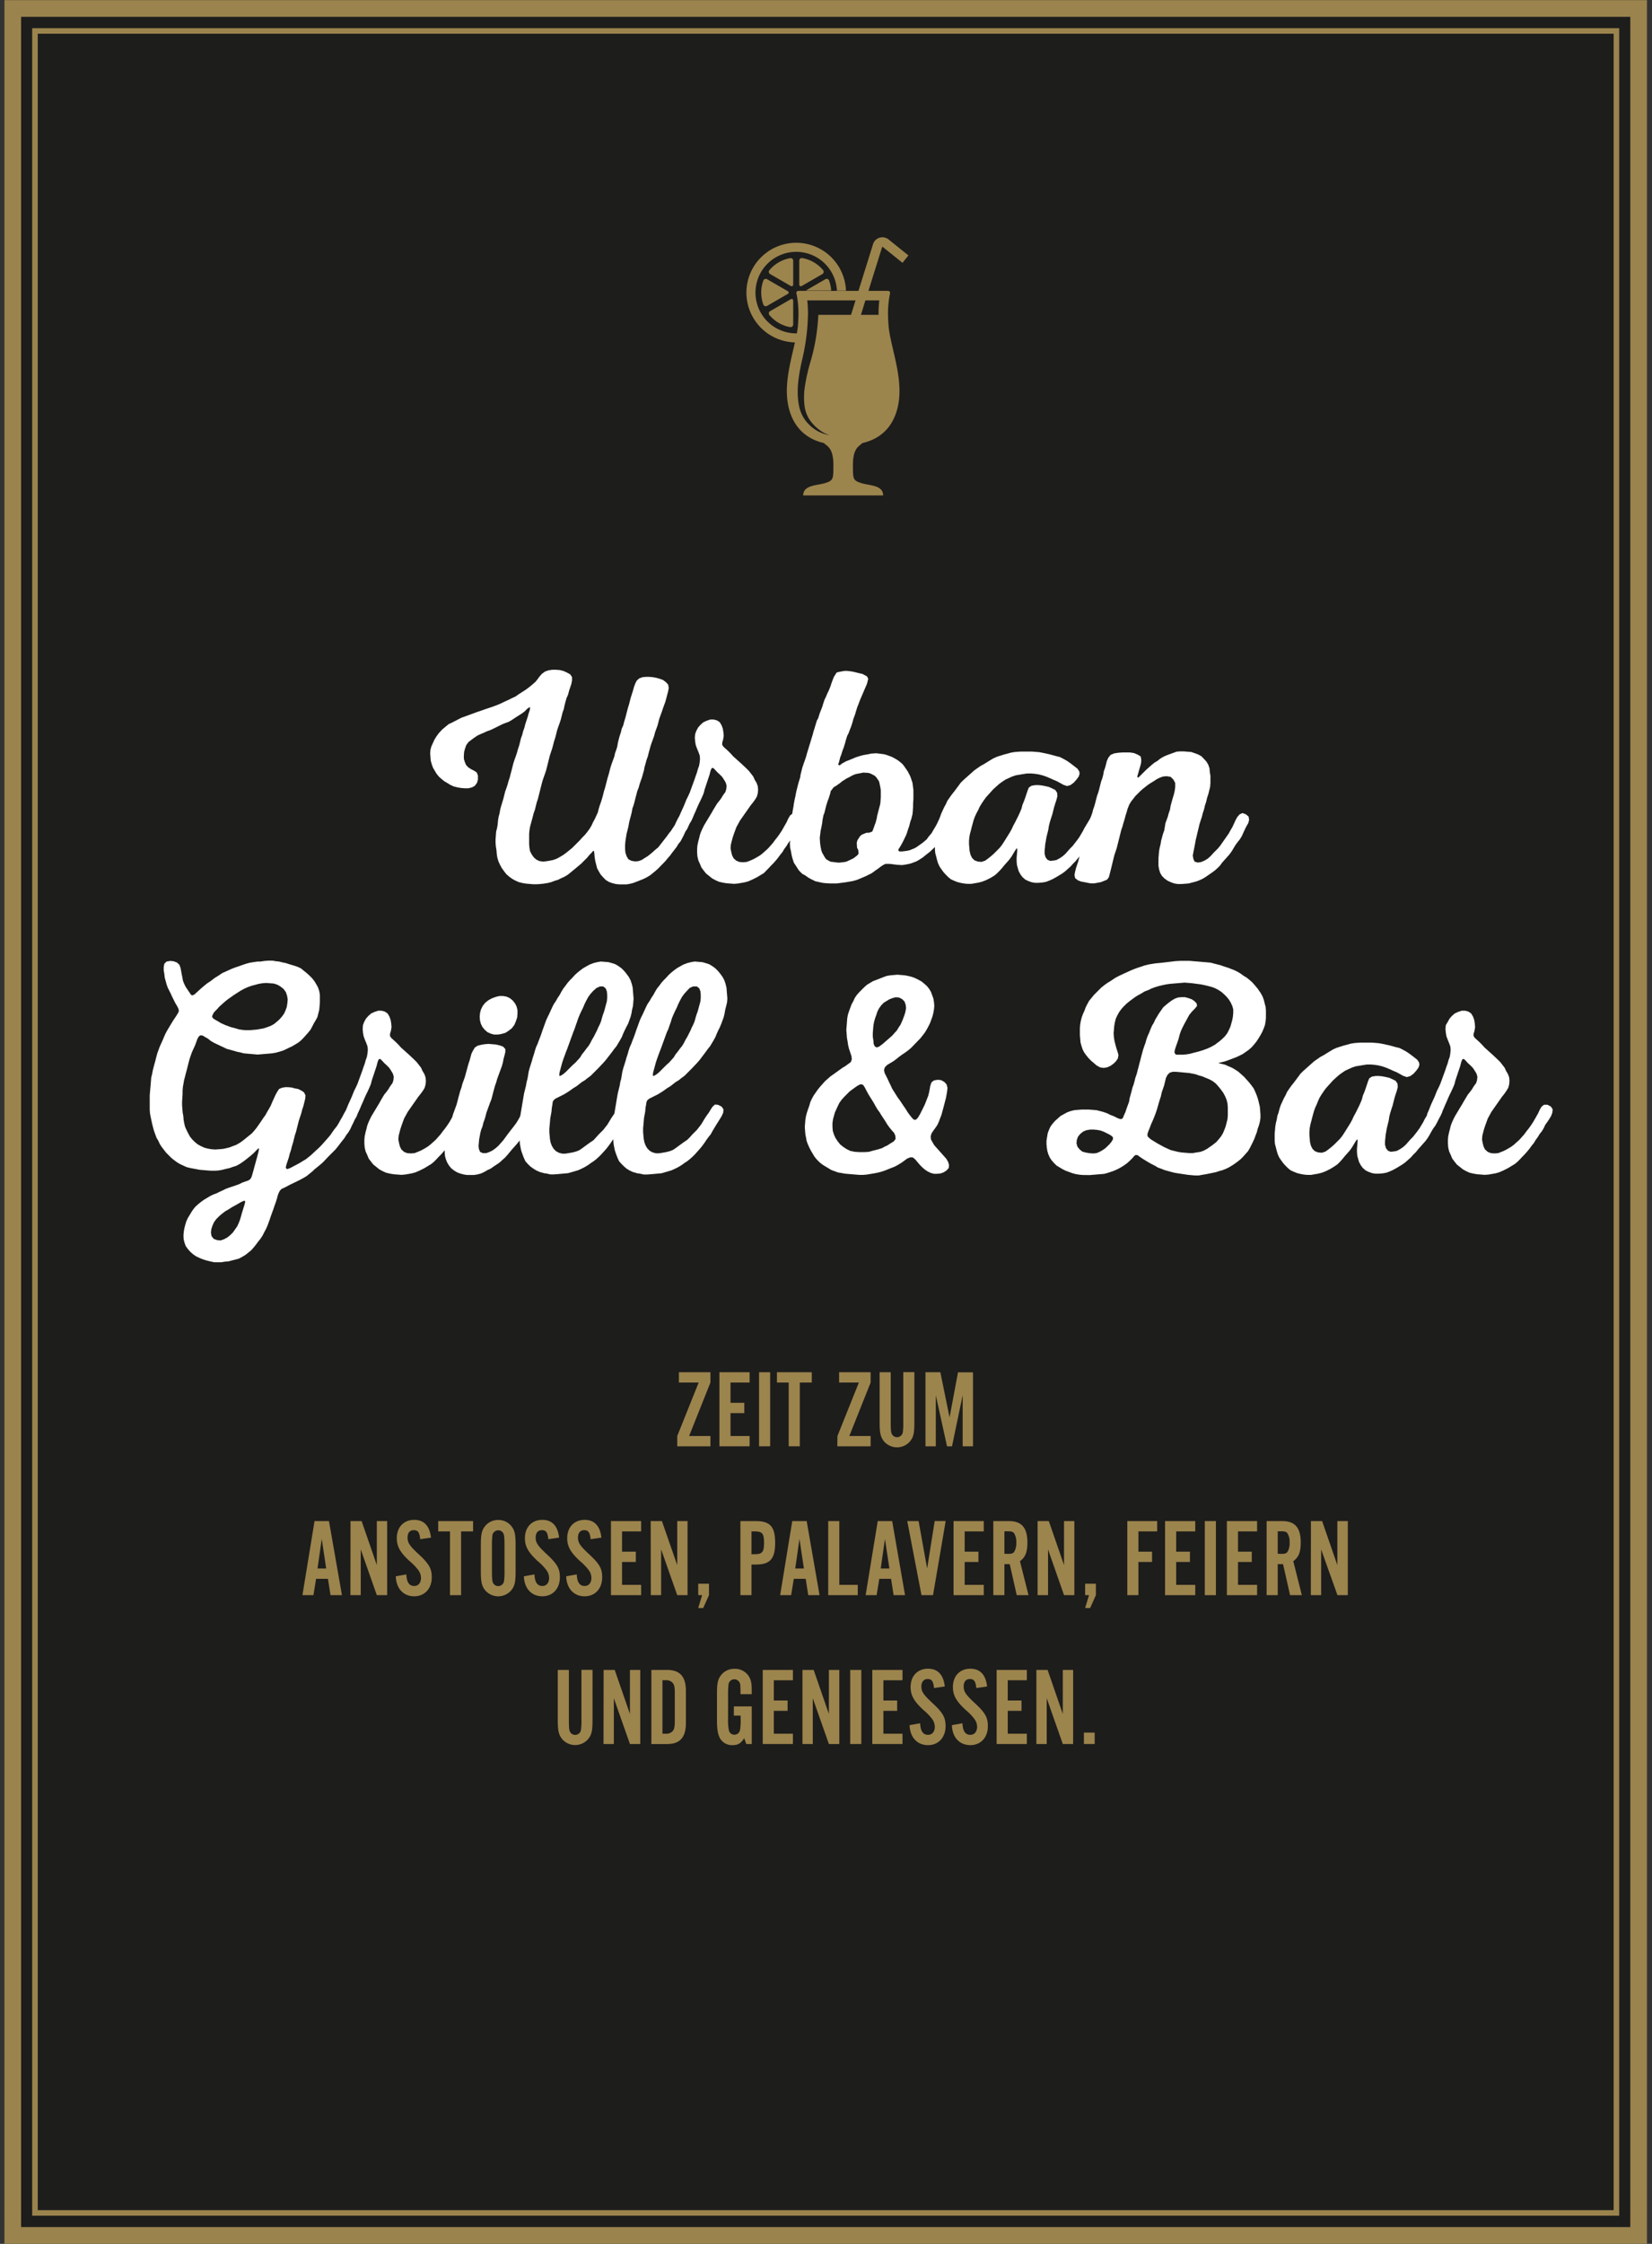 <svg id="Ebene_1" data-name="Ebene 1" xmlns="http://www.w3.org/2000/svg" xmlns:xlink="http://www.w3.org/1999/xlink" viewBox="0 0 744 1010"><rect x="0" y="0" width="744" height="1010" fill="#333333" stroke="none"/><defs><style>.cls-1,.cls-4,.cls-5{fill:none;}.cls-2{fill:#1d1d1b;}.cls-3{clip-path:url(#clip-path);}.cls-4,.cls-5{stroke:#9b834d;}.cls-4{stroke-width:7.5px;}.cls-5{stroke-width:2.51px;}.cls-6{fill:#9c844d;}.cls-7{fill:#fff;}</style><clipPath id="clip-path"><rect class="cls-1" x="2" width="739.73" height="1010"/></clipPath></defs><title>start_urban-de</title><rect class="cls-2" x="9.5" y="7.6" width="724.73" height="994.8"/><g class="cls-3"><polygon class="cls-4" points="5.75 7.6 5.75 1002.4 5.75 1006.2 9.5 1006.2 734.23 1006.2 737.98 1006.2 737.98 1002.4 737.98 7.6 737.98 3.8 734.23 3.8 9.5 3.8 5.75 3.8 5.75 7.6"/></g><rect class="cls-5" x="15.75" y="13.93" width="712.23" height="982.14"/><path class="cls-6" d="M305,646.37l9.65-24.06h-8.9v-4.65h14.2v4.65l-9.6,24.06h9.6V651H305Z"/><path class="cls-6" d="M324,617.66h13.6v4.65H329v9.11h6.2v4.65H329v10.3h8.6V651H324Z"/><path class="cls-6" d="M341.85,617.66h5V651h-5Z"/><path class="cls-6" d="M355.2,622.31h-5.3v-4.65h15.7v4.65h-5.4V651h-5Z"/><path class="cls-6" d="M377.15,646.37l9.65-24.06h-8.9v-4.65h14.2v4.65l-9.6,24.06h9.6V651h-15Z"/><path class="cls-6" d="M396.15,617.66h5v22c0,3.3.1,4.7.35,5.45a2.61,2.61,0,0,0,2.5,1.8,2.66,2.66,0,0,0,2.6-2.3,32.3,32.3,0,0,0,.2-5v-22h5v22.51c0,5-.4,6.75-2,8.7a7.73,7.73,0,0,1-11.65,0c-1.6-2-2-3.8-2-8.7Z"/><path class="cls-6" d="M416.8,617.66h6.7L427.65,638l3.8-20.31h6.75V651h-4.65V628L428.75,651H426.5L421.45,628V651H416.8Z"/><path class="cls-6" d="M141.66,684.66h6.5L154,718h-5.15l-1.15-7.35h-5.35L141.16,718h-4.95ZM143,706h3.9l-2-13.31Z"/><path class="cls-6" d="M157.86,684.66h5l6.85,19.81V684.66h4.65V718h-4.65l-7.25-20.6V718h-4.65Z"/><path class="cls-6" d="M183,708.67c.15,3.5,1.3,5.2,3.55,5.2,1.85,0,3.05-1.4,3.05-3.65a6,6,0,0,0-1.3-3.6,24.79,24.79,0,0,0-3.9-4c-4.2-3.9-5.7-6.55-5.7-10.25,0-5,3.15-8.26,7.85-8.26,4.4,0,6.95,2.71,7.55,8l-4.85.7c-.3-3-1-4.06-2.9-4.06s-2.8,1.31-2.8,3.31c0,2.3.9,3.65,4.45,7,5.2,4.75,6.45,6.85,6.45,10.9,0,5.1-3.2,8.55-7.9,8.55-4.9,0-8.15-3.55-8.3-9Z"/><path class="cls-6" d="M202.66,689.31h-5.3v-4.65h15.7v4.65h-5.4V718h-5Z"/><path class="cls-6" d="M216.55,695.52c0-4.9.4-6.76,2-8.71a7.53,7.53,0,0,1,5.85-2.65,7.45,7.45,0,0,1,5.81,2.65c1.6,2,2,3.75,2,8.71v11.65c0,5-.4,6.75-2,8.7a7.74,7.74,0,0,1-11.66,0c-1.6-2-2-3.8-2-8.7Zm10.66.55c0-3.4-.11-4.7-.36-5.45a2.54,2.54,0,0,0-2.45-1.81,2.68,2.68,0,0,0-2.65,2.31,41.73,41.73,0,0,0-.2,5v10.55c0,3.3.1,4.7.35,5.45a2.61,2.61,0,0,0,2.5,1.8,2.66,2.66,0,0,0,2.6-2.3,31.75,31.75,0,0,0,.21-5Z"/><path class="cls-6" d="M240.7,708.67c.15,3.5,1.3,5.2,3.55,5.2,1.85,0,3.05-1.4,3.05-3.65a6,6,0,0,0-1.3-3.6,24.79,24.79,0,0,0-3.9-4c-4.2-3.9-5.7-6.55-5.7-10.25,0-5,3.15-8.26,7.85-8.26,4.4,0,6.95,2.71,7.55,8l-4.85.7c-.3-3-1-4.06-2.9-4.06s-2.8,1.31-2.8,3.31c0,2.3.9,3.65,4.45,7,5.2,4.75,6.45,6.85,6.45,10.9,0,5.1-3.2,8.55-7.9,8.55-4.9,0-8.15-3.55-8.3-9Z"/><path class="cls-6" d="M259.75,708.67c.15,3.5,1.3,5.2,3.55,5.2,1.85,0,3.05-1.4,3.05-3.65a6,6,0,0,0-1.3-3.6,24.79,24.79,0,0,0-3.9-4c-4.2-3.9-5.7-6.55-5.7-10.25,0-5,3.15-8.26,7.85-8.26,4.4,0,6.95,2.71,7.55,8l-4.85.7c-.3-3-1.05-4.06-2.9-4.06s-2.8,1.31-2.8,3.31c0,2.3.9,3.65,4.45,7,5.2,4.75,6.45,6.85,6.45,10.9,0,5.1-3.2,8.55-7.9,8.55-4.9,0-8.15-3.55-8.3-9Z"/><path class="cls-6" d="M275.15,684.66h13.6v4.65h-8.6v9.11h6.2v4.65h-6.2v10.3h8.6V718h-13.6Z"/><path class="cls-6" d="M293.05,684.66h5.05L305,704.47V684.66h4.65V718H305l-7.25-20.6V718h-4.65Z"/><path class="cls-6" d="M316.2,718h-1.75v-5.15h4.85V718l-2.6,5.8h-2.25Z"/><path class="cls-6" d="M333.45,684.66h7c6.4,0,8.65,2.55,8.65,9.76s-2.25,9.8-8.65,9.8h-2V718h-5Zm6.6,14.91c3.25,0,4.05-1.05,4.05-5.15s-.8-5.11-4.05-5.11h-1.6v10.26Z"/><path class="cls-6" d="M356.8,684.66h6.5L369.1,718H364l-1.15-7.35h-5.35L356.3,718h-4.95ZM358.15,706h3.9l-2-13.31Z"/><path class="cls-6" d="M373,684.66h5v28.71h8.3V718H373Z"/><path class="cls-6" d="M395.3,684.66h6.5L407.6,718h-5.15l-1.15-7.35H396L394.8,718h-4.95ZM396.65,706h3.9l-2-13.31Z"/><path class="cls-6" d="M408.6,684.66h5.1L417.55,706l3.4-21.36h4.95L420.2,718H415Z"/><path class="cls-6" d="M429.45,684.66h13.6v4.65h-8.6v9.11h6.2v4.65h-6.2v10.3h8.6V718h-13.6Z"/><path class="cls-6" d="M447.35,684.66h7c5.8,0,8.35,3,8.35,9.65,0,4.31-.9,6.61-3.35,8.41L463.2,718h-5.3l-3.15-13.95h-2.4V718h-5Zm6.6,14.76c1.7,0,2.4-.25,2.9-1.1a7.6,7.6,0,0,0,.85-4,7.38,7.38,0,0,0-1-4.2c-.55-.66-1.2-.86-2.75-.86h-1.6v10.11Z"/><path class="cls-6" d="M467.3,684.66h5.05l6.85,19.81V684.66h4.65V718H479.2L472,697.42V718H467.3Z"/><path class="cls-6" d="M490.45,718H488.7v-5.15h4.85V718l-2.6,5.8H488.7Z"/><path class="cls-6" d="M507.7,684.66h13.45v4.65H512.7v9.11h6.15v4.65H512.7V718h-5Z"/><path class="cls-6" d="M524.7,684.66h13.6v4.65h-8.6v9.11h6.2v4.65h-6.2v10.3h8.6V718H524.7Z"/><path class="cls-6" d="M542.6,684.66h5V718h-5Z"/><path class="cls-6" d="M552.54,684.66h13.61v4.65h-8.6v9.11h6.2v4.65h-6.2v10.3h8.6V718H552.54Z"/><path class="cls-6" d="M570.44,684.66h7c5.81,0,8.36,3,8.36,9.65,0,4.31-.9,6.61-3.35,8.41L586.3,718H581l-3.16-13.95h-2.4V718h-5Zm6.6,14.76c1.71,0,2.4-.25,2.9-1.1a7.5,7.5,0,0,0,.85-4,7.3,7.3,0,0,0-1-4.2c-.54-.66-1.2-.86-2.75-.86h-1.6v10.11Z"/><path class="cls-6" d="M590.39,684.66h5.05l6.85,19.81V684.66H607V718h-4.66L595,697.42V718h-4.65Z"/><path class="cls-6" d="M251.2,751.66h5v22c0,3.3.1,4.7.35,5.45a2.61,2.61,0,0,0,2.5,1.8,2.66,2.66,0,0,0,2.6-2.3,32.3,32.3,0,0,0,.2-5v-22h5v22.51c0,5-.4,6.75-2,8.7a7.73,7.73,0,0,1-11.65,0c-1.6-2-2-3.8-2-8.7Z"/><path class="cls-6" d="M271.85,751.66h5l6.85,19.81V751.66h4.65V785h-4.65l-7.25-20.6V785h-4.65Z"/><path class="cls-6" d="M293.35,751.66h7.1c5.75,0,8.45,3,8.45,9.4v14.56c0,6.4-2.7,9.4-8.45,9.4h-7.1Zm6.55,28.71a3.79,3.79,0,0,0,3.15-1.3c.65-.9.85-1.9.85-4.4V762c0-2.5-.2-3.5-.85-4.4a3.77,3.77,0,0,0-3.15-1.31h-1.55v24.06Z"/><path class="cls-6" d="M335.15,782.37c-1.4,2.3-2.8,3.15-5.25,3.15a6.23,6.23,0,0,1-5.5-2.85c-1.1-1.9-1.5-4.15-1.5-8.3V762.71c0-5.19.35-6.9,2-8.9a7.41,7.41,0,0,1,5.85-2.65,7.31,7.31,0,0,1,7.5,5.9c.25,1.11.3,1.65.3,5.51H333.5c0-2-.05-3.3-.1-4.05a2.74,2.74,0,0,0-2.7-2.65,2.65,2.65,0,0,0-2.6,2.3,41.3,41.3,0,0,0-.2,4.9v10.55a22.86,22.86,0,0,0,.4,5.4,2.52,2.52,0,0,0,2.45,1.8,2.57,2.57,0,0,0,2.55-2.25,25.51,25.51,0,0,0,.25-5v-1.35H330.5v-4.15h8.05V785H336.1Z"/><path class="cls-6" d="M343.5,751.66h13.6v4.65h-8.6v9.11h6.2v4.65h-6.2v10.3h8.6V785H343.5Z"/><path class="cls-6" d="M361.4,751.66h5.05l6.85,19.81V751.66H378V785H373.3l-7.25-20.6V785H361.4Z"/><path class="cls-6" d="M382.9,751.66h5V785h-5Z"/><path class="cls-6" d="M392.85,751.66h13.6v4.65h-8.6v9.11h6.2v4.65h-6.2v10.3h8.6V785h-13.6Z"/><path class="cls-6" d="M414.4,775.67c.15,3.5,1.3,5.2,3.55,5.2,1.85,0,3.05-1.4,3.05-3.65a6,6,0,0,0-1.3-3.6,24.79,24.79,0,0,0-3.9-4c-4.2-3.9-5.7-6.55-5.7-10.25,0-5,3.15-8.26,7.85-8.26,4.4,0,6.95,2.71,7.55,8l-4.85.7c-.3-3-1-4.06-2.9-4.06-1.7,0-2.8,1.31-2.8,3.31,0,2.3.9,3.65,4.45,7,5.2,4.75,6.45,6.85,6.45,10.9,0,5.1-3.2,8.55-7.9,8.55-4.9,0-8.15-3.55-8.3-9Z"/><path class="cls-6" d="M433.45,775.67c.15,3.5,1.3,5.2,3.55,5.2,1.85,0,3.05-1.4,3.05-3.65a6,6,0,0,0-1.3-3.6,24.79,24.79,0,0,0-3.9-4c-4.2-3.9-5.7-6.55-5.7-10.25,0-5,3.15-8.26,7.85-8.26,4.4,0,6.95,2.71,7.55,8l-4.85.7c-.3-3-1.05-4.06-2.9-4.06s-2.8,1.31-2.8,3.31c0,2.3.9,3.65,4.45,7,5.2,4.75,6.45,6.85,6.45,10.9,0,5.1-3.2,8.55-7.9,8.55-4.9,0-8.15-3.55-8.3-9Z"/><path class="cls-6" d="M448.85,751.66h13.6v4.65h-8.6v9.11h6.2v4.65h-6.2v10.3h8.6V785h-13.6Z"/><path class="cls-6" d="M466.75,751.66h5.05l6.85,19.81V751.66h4.65V785h-4.65l-7.25-20.6V785h-4.65Z"/><path class="cls-6" d="M488.15,779.87H493V785h-4.85Z"/><path class="cls-7" d="M249.22,387.06l1.51-.55,1.5-.82,1.37-.82,1.37-1,1.37-1.1,1.24-1,3.56-3.56,1.09-1.23,1.24-1.24,1.09-1.37,1-1.37.82-1.37.69-1.5.82-1.51,1.37-3,.41-1.65.55-1.78.41-1.09.55-1.79.41-1.5.41-1.65.55-1.78,1.09-4.24.55-1.78.41-1.65.41-1.51.55-1.64,1.1-3L277,339l.55-1.5L278,336l.27-1.65.41-1.64.41-1.51.55-1.64L280,328l.69-1.5.41-1.65.55-1.78,1.09-4.25.55-1.78.41-1.64.41-1.51,1-3.15.41-1.5.55-1.51.69-1.37,1.09-1,1.51-.55,1.51-.14h1.64l1.51.14,1.5.27,1.51.42,1.51.54,1.37,1,1,1.1.27,1.51-.27,1.5-.41,1.51-.42,1.64-.41,1.51-1.09,3-.55,1.65-1.1,3-.41,1.65-.41,1.5-1.09,3-.42,1.64-1.09,3-.55,1.65-.82,3-.41,1.65-.55,1.5-.41,1.51-.55,1.92-.14,1-.54,1.92-.42,1.5-.54,1.51-.55,1.64-.41,1.51L287,356.1l-.41,1.64-.41,1.51-.41,1.64-.41,1.51-.55,1.51-.28,1.64-.41,1.64-.41,1.51-.41,1.64-.27,1.65-.83,3.29-.27,1.64-.27,1.78-.14,1.64v1.78l.14,1.65.54,1.64.83,1.37,1.37.69,1.64.27,1.51-.13,1.5-.55,1.24-.82,1.37-.83,1.37-1.09.82-.69,1.37-1.23,1.23-1,3.84-4.93,1.09-1.51.69-.82,1-1.51.82-1.23.68-1.51.69-1.37.82-1.37,1.23-1.09h1.37l1.51,1,.82,1.37-.27,1.64-.55,1.51-.68,1.5-.83,1.24-.68,1.5-.69,1.37-.82,1.51-1,1.23-.82,1.37-1.92,2.47-1,1.37-1.09,1.23-1,1.24L296.35,391l-1.24,1.1-1,.82-1.23,1-1.64,1-1.37.68-2.74,1.1-1.78.68-1.51.41-1.65.28h-3.15l-1.64-.14-1.64-.41-1.51-.55-1.37-.82-1.23-1.23-1.1-1.24-.82-1.37-.82-1.5-.83-3.29-.27-1.65-.14-1.64-.13-1.1-.41-.13-.69.82-1,1-1,1.23-2.74,2.74-3.29,2.74-1.5,1.23-1.24,1-1.37.83-1.5.68-1.65.82-1.09.28-1.78.68-1.65.41-1.78.28-1.09.13-1.92.14h-1.65l-3.28-.27-1.65-.28-1.64-.41-1.51-.68-1.5-.83-1.37-1-1.24-1.1L227,392.13l-1-1.37-.82-1.51-.69-1.51L224,386.1l-.27-1.64-.14-1.79-.27-1.64-.14-1.64v-1.65l.14-1.78.13-1.64.42-1.65.27-1.64.14-1.65.27-1.64L225,366l.28-1.64.41-1.51,1-3.29.82-3.29.55-1.5.54-1.65.41-1.5.55-1.65.41-1.64.41-1.51.83-3.29.54-1.64.55-1.51.55-1.64.41-1.51.55-1.64.82-3.29.55-1.51.41-1.64.55-1.51.41-1.64,1.09-3.29.42-1.51.54-1.64.14-1.1-.27-.13-1,.68-1.23,1.24-1.38,1L232,323.08l-1.51,1-1.37.82-1.92.69-1,.41-2,1-1.1.54-2.05,1-1.92.69-.82.41-1.65.69-1.5.68-1.51,1-1.37,1L211,334l-1,1.37-.55,1.51-.41,1.5-.14,1.65v1.51l.41,1.37.55,1.37,1,1.09,1.23.82,1.37.69,1.24.82.55,1.37v1.78l-.42,1.51-1,1.37-1.24.68-1.64.41h-1.65l-1.64-.13-1.64-.28-1.65-.41-1.5-.68-2.74-1.65-1.24-1-1.23-1.09-1.1-1.37L195,345.55l-.55-1.51L194,342.4l-.27-3.29.13-1.64.42-1.51,1.36-3,.83-1.37,1.09-1.51,1.65-1.78,1.64-1.37,1.23-1,1.51-.69,2.88-1.5,1.37-.69,7.53-2.74,1.65-.55,1.5-.54,3-1,1.5-.55,1.78-.69,2.61-1.23,1.5-.68,1.37-.69,1.79-.82,1.78-1.23,3-1.92,1.64-1.23L239.9,308l1.24-1.09.82-1,1-1.37,1.09-1.24,1.37-1,1.51-.55,1.78-.28h1.65l1.78.14,1.64.41,1.51.69,1.5.82.83,1.23v1.51l-.28,1.51-1.09,3.28-.42,1.65-.68,1.5-.55,1.92-.41,1.65-.27,1.37-.55,1.5-.82,3.29-.55,1.64-.55,1.51-.55,1.65-.82,3.28-.55,1.65-.41,1.64-.41,1.51-1.09,3.29-1.65,6.57-.55,1.65-.54,1.5-.55,1.65-.41,1.5-1.65,6.58-.55,1.64-.82,3.29-.55,1.51-.41,1.64-1.23,4.52-.27,1.65-.14,1.5v4.8l.14,1.5.27,1.51.69,1.37.95,1.37,1.1,1,1.37.69,1.64.27,1.51-.14,1.65-.27Z"/><path class="cls-7" d="M360.05,367.06l.82,1.23-.13,1.51-.55,1.5-.82,1.37-.82,1.24-1,1.37-.69,1.5-.82,1.37-1,1.24-.82,1.37-1,1.36-.82,1.38-1,1.23-1,1.37-1,1.23-1.23,1.37-1.1,1.1-1,1.09-1.09,1.1L344,393l-1.37.82-1.64,1-2.19,1.1-1.92.82-1.51.41-1.5.27-1.65.28-1.64.13-3.43-.27-1.64-.27-1.78-.42-1.51-.68-1.51-.82-2.73-2.2-1.1-1.37-1-1.36-.68-1.65-.69-1.51-.41-1.78-.14-1.64V382l.14-1.51.41-1.92.41-1.5.28-1.24.54-1.5.69-1.51.68-1.37,2.47-4.11,1-1.64.55-1,1-1.65.83-1.37,1-1.23.82-1.1.82-1.37,1.1-1.5.41-1.37.13-1.51-.41-1.37-.82-1.37-.82-1.23-1.1-1.1-1.09-1-1-1.09-.69-.69-.55-.13-.41.41-.41,1.09-.41,1.65-2.19,6.57-.41,1.65-.69,1.64-.82,1.78-.55,1.1-.82,1.78-.68,1.64-.69,1.51-.68,1.64-.69,1.51-1,1.51-1,1.37-1.09,1H306.9l-1.51-.69-.82-1.1.14-1.37.68-1.5.69-1.78.41-1,.82-1.78.68-1.51,1.1-2.74.82-1.64.69-1.51,2.19-6,.55-1.64.55-1.51.41-1.51.54-1.5.28-1.65.14-1.5-.14-1.51-.55-1.51-.68-1.64-.55-1.51-.28-1.64-.13-1.65.13-1.64.55-1.51.82-1.51,1.1-1.23,1.23-1.09,1.51-.69,1.64-.55h1.51l1.51.41,1.23.83.82,1.37.55,1.5.27,1.65.14,1.64-.27,1.65-.41,1.36v1l.54.83,2.2,2,1.09,1.1,1.1,1.23,1.23,1.1,1.1,1,1.23,1.09,2.33,2.19,1.23,1.23,1.92,2.47.68,1.51.83,1.37.54,1.51.14,1.64-.14,1.51-.41,1.5-.82,1.37-1,1.37-1,1.24-4.79,6.84-1.65,3-1.09,3-.55,1.65-.41,1.5-.41,1.65-.14,1.64.28,1.51.41,1.64.68,1.37,1.23,1.1,1.37.55,1.65.13,1.64-.13,1.78-.69,1.51-.68,1.23-.69,1.37-.82,1.1-.82,1.23-1.1,1.37-1.23,2.19-2.47,1.1-1.5.68-.83,1.1-1.5,1.1-1.65,2.19-3.83.82-1.78.82-1.37,1.1-.83h1.51Z"/><path class="cls-7" d="M378,302.4l2.33-.42h1.23l2.19.28,1.24.27,2.19.55,1.23.27,2.06,1.1.54,1.1-.54,2.19-.42,1-.95,2.19-.42,1-.95,2.19-.42,1-.82,2.19-.41,1-.68,2.19-.28,1-.82,2.19-.27,1.1-.69,2.19-.41,1-.82,2.19-.55,1-.68,2.19-.28,1.1-.68,2.19-.41,1-.69,2.19-.41,1-.55,2.19-.41,1.1.69.41,1-.82,2-1.1,1.1-.41,3.28-1.37,2.2-.69,1.09-.27,2.33-.41,1.23-.27,2.33-.14,3.29.41,1.1.27,1.91.69,1,.41,1.92,1.1.82.54,1.65,1.37.68.83,1.23,1.78.55.82,1,1.92.41,1.09.69,2.06.13,1,.28,2.19v4.11l-.14,2.19v1.23l-.14,2.19-.13,1.24-.55,2.19-.41,1.09-.55,2.2-.41,1.09-.69,2.2-.41.95-1,2.06-.54,1.09-1.1,1.92-.68,1v.55l.41.41h1.23l2.19-.27,1.23-.28,2.06-.82,1-.55,2.88-2.05,1.78-1.51.68-1,1.51-1.78.55-1,1.23-2.05.55-1,1.5-3.15,1.51-1.65,1.23.14,2.06,1.1.82.82-.41,2.05L427,373l-.55,1-1.23,1.91-.68.83-1.24,1.78-.54,1L421.43,381l-.83.68L419,383.22l-2.6,2.06-.82.68-1.92,1.23-1,.55-2.19.82-1,.28-2.19.41-1.1.14-2.19-.14-3.29-.41h-1.92l-1.09.55-.83.54-1.64,1.24-.82.54L392.66,393l-2.74,1.37L386.08,396l-1.92.55-3.15.55-1,.14-3.15.41h-3.15l-2.19-.14-1.1-.14-3.15-.68-2.05-1-1-.55-1.78-1.23-1.1-.55-1.5-1.51-.55-.82-1.23-1.92-.55-.82-.69-2.19-.27-1.1-.41-2.19-.28-1.1-.13-2.19.13-1.09v-2.2l.14-1.09.14-2.19v-1.24l.13-2.19.14-1.09.41-2.2.14-1.09.41-2.19.14-1.1.41-2.19.27-1.1.41-2.19.82-3.29.28-1,.68-2.19.14-1.09.82-3.29.69-2.06.41-1.09.68-2.06.28-1.09.68-2.2.28-.95.68-2.2.28-.95.68-2.2.27-1.09.69-2.2.27-.95.69-2.2.55-.95.68-2.2,1.23-3.15.28-1,.68-2.05.55-1.1.82-1.92.55-1.09.82-2.06.28-.95.82-2.2.41-1,1.23-1.91ZM387.59,348l-2.19.42-1.1.41-2.05,1.09-1.1.55-1.92,1.23-.82.69-1.92,1.37-1,.55-1.37,1.78-.27,1.23-.69,2.19-.41,1-.68,2.19-.82,3.29-.41,1-.42,2.19-.13,1.23-.41,2.2-.28,1.23-.41,3.29.14,2.19.14,1.23.41,2.19.41,1.1,1.09,1.92.69,1,1.92,1.09,3.28.41h1l2.19-.27,1-.27,2.88-1.37,1.64-1.24.69-.82-.14-1.64-.55-1.1-.13-2.19.27-1.1,1.23-1.92.83-.68,2.05-.82h1.1l1.5-.55.42-1,.68-1.92.41-1.09.55-2.06.14-1,.54-2.05.28-1.1.55-2.05.13-1,.14-2.19v-3.15l-.14-1-.41-2.06-.27-1-1.23-1.78-.69-.68-1.92-1-1-.28-2.19-.13Z"/><path class="cls-7" d="M459.79,338.29h4.93l3.29.27,1.5.28,3.15.68,3,.82,1.64.41,1.37.69,1.51.82,1.23.82,1.37,1,2.47,1.92.82,1.23.14,1.1-.41,1.23-1,1.37-1.24,1.37-1.5,1.1-1.51.41-1.64-.55-1.78-1-1-.55-1.92-.82-1.51-.68-1.64-.69-1.65-.55-1.64-.41-1.78-.27-1.65-.14h-1.78l-1.78.28-3.28.54-1.65.55-3,1.37-1.51,1-1.37,1-1.23,1.1-1.51,1.37-1.1,1.23-1,1.09-1.1,1.24-1,1.37-1,1.5-.82,1.37-.69,1.51-.82,1.51-.68,1.5-.55,1.51-.82,3-.41,1.65-.41,1.51-.28,1.5-.14,1.65v1.5l.14,1.65.14,1.5.41,1.65.68,1.37,1.1,1.09,1.51.55,1.64.14,1.65-.55,1.37-1,1.37-1.09,1.23-1.1,2.46-2.47,1-1.23,1-1.51,2.74-4.38.82-1.51.69-1.5.82-1.51,1.51-3,.68-1.51.69-1.64.41-1.65.68-1.64.55-1.51,1.1-3.29.55-1.37,1.23-.82,1.64-.27h1.51l1.37.13,1.51.28,1.78.41,1.5.68,1.37.69.83,1.23.13,1.51-.41,1.64-.55,1.65-.54,1.78-.83,3.29-.54,1.64-.55,1.78-.41,1.64-.28,1.79-.82,3.28-.27,1.65-.28,1.5-.13,1.51-.14,1.37v1.51l.41,1.5.82,1.1,1.24.55,1.5-.14,1.37-.27,1.51-.82,1.23-.83,1.23-1.09,2.2-2.47,1.09-1.09,1.92-2.47,1-1.37,1.64-2.74.69-1.37,3.29-5.48,1-1H494l1.5.82.69,1.24v1.37l-.69,1.5-.82,1.51-.68,1.37-.83,1.51-1,1.37-.82,1.37-.82,1.5-.82,1.37-1,1.37-3.29,3.7-1,1.24-1.23,1.23-1.1,1.23-2.46,2.19-1.37,1-2.74,1.65-1.51.82-1.51.68-1.5.55-1.65.28-1.64.13h-1.64l-1.51-.27-1.51-.55-1.37-.68-1.23-1.1-.82-1.1-.83-1.5-.41-1.37-.41-1.51-.13-1.64V386.1l.27-3V382l-.27-.14-.69,1-1.64,2.74-1,1.37-2.19,2.47-1,1.23-1.1,1.23-1.23,1.23L448,394l-1.79,1.1-2.19,1.1-1.78.68-1.64.41-1.65.28-1.5.27h-1.65l-1.5-.14-1.51-.27-1.64-.41-1.37-.55-1.51-.68-1.23-1-1.1-1.1-1-1.1-1-1.37-.82-1.23-.69-1.51-.41-1.37-.41-1.64-.41-1.51-.14-1.5v-3.43l.14-1.09.14-1.79.27-1.64.41-1.64.28-1.65.55-1.5.41-1.65.54-1.64,1.37-3,.83-1.5.68-1.51,1.92-2.74,1-1.23,2.05-2.74,1-1.37,1.24-1.23,4.93-4.39,2.74-1.92,1.5-.82,2.88-1.78,1.37-.82,1.51-.69,1.64-.54,1.78-.55,1.1-.28,1.92-.54,1.64-.28,1.78-.14Z"/><path class="cls-7" d="M542.53,387.33l1.37-.82,1.24-1.1,1.5-1.64,1.92-1.92,1-1.23,3.84-5.48.82-1.51.82-1.37,1.37-3,.82-1.51,1.1-1.23,1.23-.55,1.51.55,1.23,1,.27,1.5-.41,1.51L561.3,372l-.68,1.37-1.37,3-.83,1.37-1.09,1.37-1,1.37-1.64,2.74-1,1.37-3.29,3.7-1,1.37-1.1,1.1-1.23,1.09-1.37,1-1,.69-1.78,1.23-1.37.82-1.51.69-1.5.54-1.65.42-1.5.41-3.29.27h-1.64l-1.65-.27-1.51-.55-1.5-.69-1.37-1-1.1-1.09-.82-1.37L522,391.3l-.27-1.64v-3.29l.27-3.29.28-1.5.41-1.65.27-1.64.83-3,.54-1.51.55-3.29,1.1-3,.27-1.1.69-2.05.27-1.65.82-3,.55-1.78.41-1.65.28-1.91V352.4l-.83-1.51-1.23-1.23-1.78-.28-1.64.14-1.51.55-1.37.68-1.23.83-1.37.82-1.24.82-2.46,1.92-1.1,1-2.19,2.19-1.92,2.46-.82,1.37-.82,2.06-.28,1.1-.54,1.64-.42,1.64-.68,2.2-.27,1.09L505,373.5l-2.06,8.21L501.85,385l-.41,1.65-.83,3.42-.82,3.29-.41,1.51-.82,1.09-2.74,1.1-3,.55h-1.65l-1.51-.28-1.37-.27-1.5-.28-1.37-.54-1.24-1-.27-1.37.27-1.51.42-1.64,1-3,.42-1.64.82-3.15.41-1.51,1.09-3,.42-1.65.82-3.15.41-1.51.27-1.09.55-2.06,1.1-3,.41-1.64.55-1.51.41-1.51.41-1.64.41-1.51.55-1.51.41-1.5.82-3.29.55-1.51.41-1.5.27-1.65.55-1.5.41-1.51.41-1.64.69-1.51,1-1.24,1.64-.68,1.78-.27,1.78-.14h3.56l1.78.27,1.65.69,1.37.82.27,1.64-.13,1.51-.42,1.51-.41,1.37-.41,1.5-.41,1.37.14.69.55-.28,3.28-3.28,2.47-2.19,1.23-1,1.37-.82,1.24-1,1.37-.83,1.5-.68,4.52-1.65,1.51-.13h1.64l3.43.27L538,339l1.51.55,1.51.82,1.23,1.24,1.1,1.23.82,1.37.55,1.64.13,1.65.28,1.64v3.29l-.14,1.78-.82,3.29-.55,1.64-.41,1.78-.55,1.65-.41,1.78-.55,1.64-.41,1.64-.55,1.65L540.2,371l-.41,1.78-.41,1.64-.41,1.78-.41,1.65-.55,3-.55,2.74-.27,1.51.27,1.51.55,1.23,1.51.41L541,388Z"/><path class="cls-7" d="M161.27,499.56l-.14,1.51-.55,1.51-.82,1.37-.68,1.5-.69,1.37-.68,1.51-.83,1.37-.95,1.23-.83,1.37-1,1.24-2,2.6-1,1.23-3.42,3.43-2.2,2.33-1.23,1.09-1.23,1-1.51,1.23-.68.69-1.51,1.23-1.23,1-1.37.82-1.51.82-1.37.69-3.15,1.51-2.6,1.37-1.24.54-.82.83-.55,1.09-.41,1.1-.27,1.09-.55,1.79-.55,1.5-.55,1.65-1.09,3-.55,1.64-1.1,3-.68,1.5-.82,1.51-.69,1.37-1,1.51-1,1.23-1,1.37-1,1.23-1.1,1.24-1.23,1-1.37,1.09-1.37.82-1.51.83-1.51.41-1.64.41-1.51.41-1.64.14-1.64.27H96.47l-1.92-.41-1.64-.41-1.37-.41L90,566.28l-1.51-.69-1.5-1-1.24-1.09-1.09-1.23-1-1.37-.55-1.51-.41-1.64L82.63,556l.14-1.64.27-1.51.42-1.64.41-1.37.68-1.51,1.65-2.74.82-1.23,1-1.23,1.23-1.1,1.23-1,1.37-1,2.74-1.64,1.37-.68,1.51-.55,1.37-.69,1.51-.68,1.37-.69,1.5-.55,3-1,1.5-.54,1.37-.69,1.51-.55,1.23-.41.83-.55.54-.82.41-1.23,2.47-9,.41-1.65.14-1.09-.28-.14-2,2.06-1.23,1.09-1.24,1-1.37,1.1-1.37,1-1.23.82-1.51.82-1.78.55-1.09.41-1.78.41-1.65.41-1.5.28-1.65.13H95.24l-1.92-.13L90,526.55l-4.38-.82L84,525.32l-1.5-.69L81.13,524l-1.37-.82-1.37-1-1.24-1-2.32-2.33-1.92-2.47L72,515l-.69-1.5-.82-1.37-.55-1.51L69.35,509l-.42-1.51-.41-1.64-.68-3.16-.28-1.5-.13-1.65v-6.44l.27-3.28.14-1.51.27-3.29.41-1.64.28-1.51.41-1.64.82-3,.41-1.64.41-1.51,1.1-3,1.37-3,.55-1.36.68-1.51.82-1.51,2.47-4.11,1.64-2.46.83-1.37.27-.83-.27-1-.55-1.09-.82-1.37-1.37-2.74-.69-1.51-1.37-2.74L75,443l-.82-3L74,438.33l-.27-1.51v-1.51l.27-1.5,1-1,1.65-.28,1.5.14,1.51.55,1.1,1,.54,1.37.55,3,.28,1.37.27,1.51.55,1.37.68,1.37,1.65,2.46.68,1,.55.41,1-.41,1.37-1.23L90.44,445,92,443.67l1.23-1,1.65-1.09,1.78-1.37,1.78-1.1,1.64-1.1,4.52-2.05,1.51-.55,1.64-.55,1.51-.55,1.64-.54,1.51-.41,1.65-.28,1.91-.27h1.24l1.91-.28,1.65-.13h1.92l1.64.27,1.37.14,1.64.41,1.37.27,1.65.55,1.92.55,1.64.55,1.51.68,1.37,1.1,1.23,1,1.23,1.09,1.24,1.24,1.09,1.37.82,1.36.83,1.51.54,1.65.28,1.64v3.43l-.28,3.28-.82,3.29-.82,1.51-.82,1.37-.69,1.37-.82,1.5-1,1.24-2.19,2.46-1.1,1.1-1.23,1-2.74,1.64-1.51.69-1.09.54-1.51.69-1.78.55-1.51.41-1.64.27-6.44.55-6.3-.55-1.51-.41-1.37-.27-2.88-.82-2-.55-1.37-.69-1.51-.68-2.87-1.37-1.37-.82-1.24-1-1.23-.69-1.1-.68-1-.14-.69.41-.68,1.1-1.1,3-1.37,3-.55,1.5-.55,1.65-.41,1.5-.82,3.29L83.73,483l-.41,1.64-.41,1.51-.28,1.64-.27,1.51-.14,1.64v1.65L82,495.86v1.65l.27,3.29.28,1.5.13,1.65.28,1.64.41,1.64.68,1.51.69,1.37.82,1.51,1,1.23,1.23,1.23,1.24,1,1.5.83,1.51.68,1.51.41,1.64.28,1.64.13,1.92-.13,1.65-.14,1.37-.28,1.64-.41,1.37-.54,1.51-.55,1.78-1,1.37-1,1.37-1.1,1.23-1,1.37-1.09,1.1-1.23,1.09-1.37,1.92-2.74,1-1.51,1-1.37.82-1.51.82-1.37.82-1.5.69-1.65,1.37-3,.82-1.51.82-1.23,1.24-.55,1.5-.27h1.37l1.51.13,1.51.41,1.5.28,1.37.68,1.24.82.68,1.37-.14,1.51-.82,3.29-.55,1.64-.41,1.65-1.09,3.29-1.24,4.93-.54,1.64-.83,3.29-.54,1.78-.41,1.64-.55,1.65-.41,1.64-1.1,3.29-.27,1.23.27.55.55.14,1.37-.55,1-.55,1.92-1,1-.55,1.65-1,1.37-.82L140,520l2.2-2.06,1.23-1.1,1.23-1.23,3.29-3.7,1-1.23.82-1.23,1-1.37,1-1.24.82-1.37.82-1.5.82-1.37.69-1.37,1.64-2.74,1.1-1,1.37.14,1.64.82Zm-50.83,41.38-.13-.42h-.55l-1.23.55-1.37.82-2.74,1.51-1.92,1.23-1,.55-1.64,1.24-1.24,1.09-1.23,1.23-1,1.37-.68,1.51-.55,1.64L95,554.91l.28,1.51,1,1.23,1.5.55,1.65.13,1.5-.54,1.51-.83,1.23-1,1.24-1.23,1.92-2.74.68-1.5.55-1.38.41-1.36.41-1.51.55-1.78.68-2.2Zm-14.93-83.3.41.69,1,.68,1.23.69,1.37.82,1.79.82,2.73,1,1.65.41,1.78.55,1.64.27,1.65.14h1.64l3.15-.27,1.65-.28,1.5-.27,1.65-.55,1.5-.55,1.51-.82,1.23-1,1.24-1.09,1.09-1.24,1-1.37.69-1.5.54-1.51.28-1.78.14-1.65-.28-1.64-.55-1.64-1-1.37-1.38-1.1-1.37-.82-1.64-.55-3.42-.27-1.78.13-1.65.28-2,.55-1.1.27-1.92.69-1.5.68-1.51.82-3,1.92-2.74,1.92-1.37,1.09-1.24,1.1-1.37,1.23-1.09,1.24-1.24,1.23-.68,1.23Z"/><path class="cls-7" d="M210.45,498.06l.82,1.23-.13,1.51-.55,1.5-.82,1.37-.82,1.24-1,1.37-.69,1.5-.82,1.37-1,1.24-.82,1.37-1,1.36-.82,1.38-1,1.23-1,1.37-1,1.23-1.23,1.37-1.1,1.1-1,1.09-1.09,1.1-1.24,1-1.37.82-1.64,1-2.19,1.1-1.92.82-1.51.41-1.5.27-1.65.28-1.64.13-3.43-.27-1.64-.27-1.78-.42-1.51-.68-1.51-.82-2.73-2.2-1.1-1.37-1-1.36-.68-1.65-.69-1.51-.41-1.78-.14-1.64V513l.14-1.51.41-1.92.41-1.5.28-1.24.54-1.5.69-1.51.68-1.37,2.47-4.11,1-1.64.55-1,.95-1.65.83-1.37,1-1.23.82-1.1.82-1.37,1.1-1.5.41-1.37.13-1.51-.41-1.37-.82-1.37-.82-1.23-1.1-1.1-1.09-1-1-1.09-.69-.69-.55-.13-.41.41-.41,1.09-.41,1.65-2.19,6.57-.41,1.65-.69,1.64-.82,1.78-.55,1.1-.82,1.78-.68,1.64-.69,1.51-.68,1.64-.69,1.51-1,1.51-1,1.37-1.09,1H157.3l-1.51-.69-.82-1.1.14-1.37.68-1.5.69-1.78.41-1,.82-1.78.68-1.51,1.1-2.74.82-1.64.69-1.51,2.19-6,.55-1.64.55-1.51.41-1.51.54-1.5.28-1.65.14-1.5-.14-1.51-.55-1.51-.68-1.64-.55-1.51-.28-1.64-.13-1.65.13-1.64L164,460l.82-1.51,1.1-1.23,1.23-1.09,1.51-.69,1.64-.55h1.51l1.51.41,1.23.83.82,1.37.55,1.5.27,1.65.14,1.64-.27,1.65-.41,1.36v1l.54.83,2.2,2,1.09,1.1,1.1,1.23,1.23,1.1,1.1,1,1.23,1.09,2.33,2.19,1.23,1.23,1.92,2.47.68,1.51.83,1.37.54,1.51.14,1.64-.14,1.51-.41,1.5-.82,1.37-1,1.37-1,1.24-4.79,6.84-1.65,3-1.09,3-.55,1.65-.41,1.5-.41,1.65-.14,1.64.28,1.51.41,1.64.68,1.37,1.23,1.1,1.37.55,1.65.13,1.64-.13,1.78-.69,1.51-.68,1.23-.69,1.37-.82,1.1-.82,1.23-1.1,1.37-1.23,2.19-2.47,1.1-1.5.68-.83,1.1-1.5,1.1-1.65,2.19-3.83.82-1.78.82-1.37,1.1-.83H209Z"/><path class="cls-7" d="M208.67,528.61l-1.5-.41-1.37-.55-1.37-.82-1.24-1-1-1.24-.82-1.37-.55-1.37-.41-1.5-.13-1.51v-1.64l.13-1.51.28-1.65.41-1.5.41-1.65.82-3,.55-1.51.41-1.5.27-1.51.41-1.64,1.65-4.53.41-1.5.41-1.65.82-3,.55-1.51.41-1.64,1.1-3,1.64-6,.55-1.65.82-3,.69-1.37.82-1.37,1.23-.82,1.64-.41,1.65-.28,1.64-.13,3.29.27,1.78.41,1.51.55,1,1.09v1.38l-.41,1.64-.41,1.51-.28,1.5-.41,1.51-2.19,6-.41,1.5-.55,1.51-.82,3-.41,1.65-.41,1.51-.55,1.37-1.65,4.52-.41,1.64-.41,1.37-.55,1.51L217.3,507l-.55,1.37-.41,1.51-.27,1.5-.27,1.37-.28,3,.14,1.37.55,1.37,1.23.55H219l1.5-.55,1.37-.69,1.37-1,1.24-1.09,2.19-2.47,1-1.37,1.09-1.5,2.88-3.7,1-1.37.82-1.37.69-1.24.82-1.37.82-1.78.82-1.37,1.23-1h1.37l1.51.83.82,1.37-.13,1.5-.55,1.51-.82,1.51-1.65,2.74-.82,1.5-1.64,2.74-1,1.37-1,1.24-1.1,1.37-2.19,2.46-2.05,2.47-1.1,1.23-1.23,1.1-1.37,1.23-1,.68-1.51,1L221,526l-1.5.69-1.38.82-1.5.69-1.51.41-1.64.27h-3.15Zm8.77-75.9,1.1-1.37,1.37-1.09,1.5-.83,1.78-.68,1.65-.41h1.78l1.51.27,1.5.69,1.24,1,1.09,1.37.69,1.37.41,1.64v1.64l-.14,1.65-.55,1.64-.68,1.65-1.1,1.5-1.37,1.1-1.51,1-1.78.54-1.64.28h-1.78l-1.51-.41-1.5-.69-1.24-1.09-1-1.24-.68-1.37-.41-1.5-.14-1.65.14-1.64.41-1.64Z"/><path class="cls-7" d="M282,462.44l-.68,1.37-.69,1.5-.54,1.38-.83,1.5-1.64,2.74-1,1.23-1,1.38-2.87,3.69-1.1,1.24-2.19,2.32-3.43,3.43-1.37,1-1.23,1-1.37.82-2.47,1.92-1.37.82-1.37,1-1.23.82-1.64,1-3.84,1.92-.82.68-.41.82-.14,1.24-.27,1.5-.14,1.65-.55,3-.13,1.65-.28,3v1.64l.28,3,.27,1.5.55,1.51.82,1.37,1.1,1.1,1.23.68,1.5.41h1.51l1.65-.27,1.5-.27,1.65-.42,1.37-.54,1.23-.83,3.56-2.6,1.65-1.1L268.4,512l1.1-1.23,2.19-2.19,1.92-2.47,1.64-2.74.82-1.23,1-1.37.82-1.37.83-1.24,1.09-1,1.37.14,1.65.82.82,1.24-.14,1.5-.68,1.51-.83,1.37-1.64,2.6-1.64,2.74-.83,1.51-1,1.23-1,1.37-.83,1.24-1,1.37-.95,1.23-2.2,2.46-1.09,1.1-1.23,1.1-1.24,1-1.09.69-1.37,1-1.65,1L262,526l-1.5.69-1.79.55-2.87.82-6.3.55h-1.65l-1.92-.41-1-.14-1.92-.55-1.51-.68-1.37-.83-1.37-1-1.1-1.09-1.09-1.24-.69-1.5-.68-1.78-.55-1.65-.27-1.37-.28-1.5-.13-1.65v-1.64l-.14-1.65v-3.28l.27-3.29,1.65-9.86.27-1.51.82-3.29.28-1.64.41-1.51.55-3.29.41-1.51,1-3.15.41-1.5.54-1.65.42-1.5.54-1.65.69-1.5.55-1.51.54-1.37.55-1.51.55-1.64,1.64-4.52.69-1.51.68-1.37,1.37-3,.69-1.37,1.1-1.65.54-1,1-1.5.82-1.51.83-1.37.95-1.23,1-1.37,1.1-1.24,1.1-1.09,1.09-1.23,1.23-1.1,1.24-1,1.37-1,1.78-1,1-.55,1.78-.68,1.64-.41,1.65-.28,3.42.28,1.51.41,1.64.55,1.37.82,1.37,1,1.23,1.23,1,1.23,1,1.37.82,1.51.55,1.64.41,1.65.41,4.93-.13,1.78-.14,1.65-.41,1.64-.27,1.64-.42,1.65-1.09,3Zm-23.83,2.19-2.74,7.53-.55,1.38-1.1,3-.55,1.64L252,482.71l-.13,1.1.13.55.41-.14,1-.55,1.23-1,3.29-3.28,1.24-1.1,1-1.1,1.1-1.23.82-1.37,1-1.23,1-1.37,1-1.24.82-1.37.69-1.37.82-1.36,1.51-3,.41-1,.82-1.64.55-1.37.41-1.51.41-1.37.55-1.51,1.23-4.52.14-1.5v-1.51l-.14-1.51-.55-1.37-1.09-.82h-1.51l-1.51.69L267.17,446l-1.23,1.37-1,1.37-.83,1.51-.82,1.64-.68,1.64-.82,1.65-.69,1.5-.68,1.65-.55,1.64-.55,1.51-.55,1.64Z"/><path class="cls-7" d="M324.16,462.44l-.69,1.37-.68,1.5-.55,1.38-.82,1.5-1.64,2.74-1,1.23-1,1.38L315,477.23l-1.1,1.24-2.19,2.32-3.42,3.43-1.37,1-1.23,1-1.37.82-2.47,1.92-1.37.82-1.37,1-1.23.82-1.65,1-3.83,1.92-.83.68-.41.82L291,497.1l-.28,1.5-.13,1.65-.55,3-.14,1.65-.27,3v1.64l.27,3,.28,1.5.54,1.51.82,1.37,1.1,1.1,1.23.68,1.51.41h1.51l1.64-.27,1.51-.27,1.64-.42,1.37-.54,1.24-.83,3.56-2.6,1.64-1.1,1.1-1.09,1.09-1.23,2.19-2.19,1.92-2.47,1.65-2.74.82-1.23,1-1.37.82-1.37.82-1.24,1.1-1,1.37.14,1.64.82.82,1.24-.13,1.5-.69,1.51-.82,1.37-1.64,2.6-1.65,2.74-.82,1.51-1,1.23-1,1.37-.82,1.24-1,1.37-1,1.23-2.19,2.46-1.1,1.1-1.23,1.1-1.23,1-1.1.69-1.37,1-1.64,1-1.37.68-1.51.69-1.78.55-2.88.82-6.3.55h-1.64l-1.92-.41-1-.14-1.92-.55-1.5-.68-1.37-.83L281,525l-1.1-1.09-1.1-1.24-.68-1.5-.69-1.78-.54-1.65-.28-1.37-.27-1.5-.14-1.65v-1.64l-.14-1.65v-3.28l.28-3.29,1.64-9.86.28-1.51.82-3.29.27-1.64.41-1.51.55-3.29.41-1.51,1-3.15.41-1.5.55-1.65.41-1.5.55-1.65.68-1.5.55-1.51.55-1.37.55-1.51.55-1.64,1.64-4.52.68-1.51.69-1.37,1.37-3,.68-1.37,1.1-1.65.55-1,1-1.5.82-1.51.82-1.37,1-1.23,1-1.37,1.1-1.24,1.09-1.09,1.1-1.23,1.23-1.1,1.23-1,1.37-1,1.78-1,1-.55,1.78-.68,1.65-.41,1.64-.28,3.43.28,1.5.41,1.65.55,1.37.82,1.37,1,1.23,1.23,1,1.23,1,1.37.82,1.51.55,1.64.41,1.65.41,4.93-.14,1.78L327,453l-.42,1.64-.27,1.64-.41,1.65-1.1,3Zm-23.84,2.19-2.74,7.53-.55,1.38-1.09,3-.55,1.64-1.23,4.52-.14,1.1.14.55.41-.14,1-.55,1.23-1,3.29-3.28,1.23-1.1,1-1.1,1.1-1.23.82-1.37,1-1.23,1-1.37,1-1.24.82-1.37.68-1.37.82-1.36,1.51-3,.41-1,.82-1.64.55-1.37.41-1.51.41-1.37.55-1.51,1.23-4.52.14-1.5v-1.51l-.14-1.51-.54-1.37-1.1-.82H312.1l-1.5.69L309.36,446l-1.23,1.37-1,1.37-.82,1.51-.82,1.64-.69,1.64-.82,1.65-.68,1.5-.69,1.65L302.1,460l-.54,1.51-.55,1.64Z"/><path class="cls-7" d="M420.74,515.46l5.48,6.16L427,523l.41,1.37-.13,1.37-1,1.1-1.24.82-1.5.55-1.51.13H420.6l-1.5-.41-1.37-.68-1.24-.83-1.23-1.09-1.09-1.1-2.06-2.46-1.1-.83h-1.09l-1.37.55-1.1.82-1.37,1-1.64,1-1.51.82-1.78.69-2.74,1.1-1.64.54-1.65.41-1.5.28-3.29.55-1.64.13H387l-6.44-.54-1.5-.28-1.65-.27-3-1.1-1.65-1-1.37-.82-1.09-.69-1.24-1-1.23-1.24-1-1.23-1.64-2.74-.69-1.37-.68-1.51-.55-1.5-.27-1.51-.28-1.37-.13-1.51-.14-1.92.27-3.28.28-1.65.41-1.5.55-1.65.54-1.5.41-1.51.69-1.51.82-1.51,1.92-2.74,1-1.23,2.19-2.46,2.47-2.2,1.37-.95,4-2.88,1.37-.82,1.37-1,1.1-.83.41-1.23-.14-1.37-1.1-3.29-.41-1.64-.27-1.78-.28-1.64-.13-1.79-.14-1.64.14-1.78.13-1.64.14-1.79.28-1.64.54-1.64,1.1-3,.82-1.5.69-1.51.95-1.37,1.1-1.23,2.19-2.19,1.24-1.1,2.74-1.64,1.5-.55,3.15-1.24,1.51-.54L401,439l3.16-.27,3.28.27,1.51.28,1.64.41,1.51.55,1.37.68,1.51.82,1.23,1,1.23,1.1,1,1.23.82,1.37,1.1,3,.27,1.65.14,1.64-.14,1.65-.27,1.5-.41,1.65-1.1,3-.68,1.37-.82,1.51-.83,1.37-1.91,2.46-3.43,3.56-1.09,1.1-1.24,1-1.37,1-1.23.82-1.37,1-1.23,1-1.37,1-2.74,1.64-1,1-.41,1.23.27,1.37,1.37,2.74.69,1.51.68,1.37.69,1.51L404.3,494l1.1,1.5.55.83,1,1.5.95,1.37.83,1.37,1,1.37,1,1.23.83.83h.95l.83-.83,1-1.64,2.05-4.11.41-1,.69-1.78.54-1.37.42-1.64.54-3,.55-1.5,1.1-.82,1.64-.28,1.51.14,1.5.82,1,1.1.42,1.5-.14,1.51-.28,1.64-.27,1.51-.41,1.51-.41,1.64-1.23,4.52-.55,1.37-.55,1.51-.69,1.51-.82,1.23-1,1.37-.82,1.23-.41,1.37.14,1.37.68,1.23Zm-29.45,3,1.92-.55,2.19-.55,1.78-.55,1.51-.82.95-.41,1.51-1,1.37-.82.82-1.1-.13-1.5-.55-1.24-1-1.09-1-1.23-1-1.37-1-1.65-1.64-2.46-.82-1.37-1-1.37-.82-1.37-.83-1.51-1-1.64-.54-.83-1-1.64-.82-1.51-.69-1.37-.82-1.23-1.1-.27-1.37.68-1,.69-1.5,1.09-1.1.82-2.46,2.47-1.1,1.23-1,1.37-.68,1.37-1.37,3-.83,3-.27,1.78v1.64l.14,1.79.54,1.78.69,1.5,1,1.51,1.09,1.37,1.37,1.1,1.51,1,1.65.82,1.91.41,2.06.14h2.6Zm2.33-58.36-.28,1.64-.27,3.29v1.65l.27,1.64.14,1.64.55,1.1.82.41,1.1-.41,1.5-1.1,4.39-3.83,1.09-1.24,1-1.09.82-1.37.83-1.23.68-1.51.55-1.37.55-1.51.41-1.37.27-1.64-.14-1.51-.54-1.51-1.1-1.09-1.37-.69-1.51-.13-1.5.41-1.37.54-1.37.83-1.1.68-1.1,1.1-1.09,1.5-.69,1.37-.54,1.65-.55,1.5Z"/><path class="cls-7" d="M487.6,528.88l-1.51-.14-1.64-.27-1.51-.41-3-1.1-1.37-.68-2.74-1.65-1.1-1.09-1.1-1.24-.82-1.23-.68-1.51-.41-1.37-.28-1.64-.14-1.51V513.4l.55-3.29.55-1.5.69-1.51,1-1.37,1.09-1.23,2.47-2.2,3-1.64,1.51-.55,1.64-.41,3.29-.27h3.15l1.92.13,1.64.14,1.65.41,1.5.41,1.92.69,1,.55,1.78.68,1.64.82,1.1.41h.82l.55-.55.41-1.09.69-1.51.54-1.64,1.1-3,.27-1.64.83-3,.41-1.65.55-1.5.41-1.51.41-1.64.55-1.51.41-1.65.41-1.5.41-1.65.41-1.5.41-1.65.82-3,.55-1.65.55-1.5.41-1.51.55-1.51.68-1.5.69-1.78.68-1.51.69-1.1.68-1.5,1.65-2.74,1.91-2.74,1.24-1.1,1.23-1,1.37-1,1.37-.82,1.51-.55,1.5-.13h1.65l1.5.41,1.51.54,1.23.83,1,1.09.14,1.1-1,1.23-1.23,1.23-1.24,1.51-.82,1.51-.68,1.23-.82,1.51-.83,1.64-.68,1.51-.55,1.64-.41,1.65-.55,1.64-.55,1.51-.54,1.64-.28,1.24.28.82.54.41h2.88l1.65-.14,1.64-.27,1.51-.41,1.64-.41,1.51-.42,1.64-.54,1.51-.55,1.78-.82,1.78-1,.68-.55,1.37-1,1.24-1.1,1.23-1.23,1-1.37.68-1.37.69-1.51.41-1.5L555,459l.27-1.5.14-1.65v-1.5l-.41-1.51-.69-1.51-.82-1.37-1-1.23-1.09-1.1-1.24-1.09-1.23-.83-1.51-.82-1.37-.54-1.5-.42-1.65-.41-1.92-.41-4.1-.55-1.51-.13-1.92-.14-6.58.55-1.78.27-1.91.41-1.65.41-1.37.42-1.78.68-1.1.55-1.78.68-1.64,1-1.51.82-1.09.69-1.37,1-1.1.82-1.37,1.1L506.09,453,505,454.22l-1,1.37-.83,1.51-.68,1.5-.41,1.65-.28,1.64-.27,3.29.14,1.78.27,1.64.41,1.65.41,1.5.55,1.65.41,1.5-.27,1.51-.82,1.23-1.1,1.1-1.37,1-1.51.68-1.64.28-1.64-.28-1.65-.95-1.23-1.1-1-.82-1.23-1.24-1-1.23-1-1.37-.69-1.37-.54-1.64-.41-1.51-.28-3.29v-3.15l.14-1.64.27-1.51.41-1.64.55-1.51.69-1.51.54-1.5.69-1.37.82-1.51,1-1.23,1.23-1.51,3.29-3.29,1.37-1.09,1.37-1,1.37-.82,1.51-1,.82-.55,1.92-1,4.79-2.19,1.65-.69,1.5-.55,3.29-1.09,1.64-.41,1.65-.28,1.78-.27,1.64-.14,7-.82,2.33-.14h4.11l9.59.83,1.51.41,1.64.41,1.51.41,1.5.55,1.78.54,1,.41,1.78.69,1.37.69,1.37.82,1.37,1,1.37.82,1.24,1,1.23,1.09,1.1,1.24,1.37,1.64,1.37,2,.82,1.51.55,1.51.41,1.64.41,1.51.13,1.64v3.29l-.13,1.51-.28,1.64-.54,1.51-.69,1.64-.82,1.51-.82,1.37-1,1.51-1.1,1.37-1.09,1.23-1.24,1.1-2.74,1.91-1.64.83-1.51.68-3.29,1.23-1.5.55-1.65.41-1.23.28v.13l2.88.69,1.5.68,1.65.69,1.37.82,1.51,1,1.23,1.1,1.37,1.23,1.09,1.23,1,1.1,1.1,1.37,1.09,1.5.69,1.51.68,1.64.55,1.65.41,1.64.41,1.78.14,1.65.14,1.78v1.64l-.28,1.78-.41,1.51-.54,1.51-.42,1.64-.54,1.37-.55,1.51-.69,1.5-1.37,2.74-.82,1.37-2.19,2.47-1.1,1.1-1.23,1-1.51,1.1-.82.55-1.64,1-1.37.68-1.78.69-1.1.27-1.64.55-1.92.41-2.74.55-1.64.27-1.51.28h-1.65l-3.15-.28-4.52-.68-1.64-.28-1.64-.41-2.88-.82-1.37-.55-1.51-.54-1.37-.83-1.37-.68-1.78-1-2-1.23-1.51-1-1.1-.82-.82-.14-.68.41-.83,1-1.23,1.23-1.23,1.1-1.51,1.09-1.37.83-1.23.68-1.51.69-1.51.54-1.64.55-1.51.41-6.57.55Zm1.64-20.14-1.37.55-1.37,1.1-1,1.23-.55,1.5-.13,1.51.41,1.51,1,1.23,1.23,1,1.51.41,1.64.28,1.64.13,1.51-.13,1.37-.55,1.23-.69,1.24-.82,1.09-1,1-1,1-1.23.55-1V512l-.41-.55-1-.68-2.74-1.37-1.51-.55-1.5-.27-1.51-.14h-1.64Zm35.07-20.27-.55,1.64-.54,1.51-.42,1.92-.54,1.64-.41,1.37-.42,1.51-.41,1.37-.54,1.64-.69,1.78-.68,1.65-.69,1.5-.55,1.51-.68,1.64-.41,1.24v.95l.54.69,1,.82,2.88,1.78,3,1.65,3,1.37,3.29.82,1.64.27,3.42.28h1.65l1.64-.28,1.78-.27,1.51-.55,1.51-.82,2.74-1.92,1.37-1.1,1.09-1.23,1.1-1.37.82-1.37.69-1.64L552,507l.83-3.29.13-1.78v-3.42l-.13-1.78L552.4,495l-.69-1.64-.82-1.51-1.1-1.51L548.7,489l-1.1-1.23-1.37-1.09-1.51-.83-3.28-1.37-1.51-.41-1.51-.54-1.37-.28-1.51-.27-5.89-.55h-1.5l-1.37.41-1,1-.69,1.37Z"/><path class="cls-7" d="M612.81,469.29h4.93l3.29.27,1.51.28,3.15.68,3,.82,1.65.41,1.37.69,1.5.82,1.24.82,1.37,1,2.46,1.92.82,1.23.14,1.1-.41,1.23-1,1.37-1.23,1.37-1.51,1.1-1.51.41-1.64-.55-1.78-1-1-.55-1.92-.82-1.5-.68-1.65-.69-1.64-.55-1.65-.41-1.78-.27-1.64-.14h-1.78l-1.78.28-3.29.54-1.64.55-3,1.37-1.5,1-1.37,1-1.24,1.1-1.5,1.37-1.1,1.23-1,1.09-1.1,1.24-1,1.37-1,1.5-.83,1.37-.68,1.51L593,497.1l-.69,1.5-.55,1.51-.82,3-.41,1.65-.41,1.51-.27,1.5-.14,1.65v1.5l.14,1.65.13,1.5.41,1.65.69,1.37,1.1,1.09,1.5.55,1.65.14,1.64-.55,1.37-1,1.37-1.09,1.23-1.1,2.47-2.47,1-1.23,1-1.51,2.74-4.38.82-1.51.68-1.5.83-1.51,1.5-3,.69-1.51.68-1.64.41-1.65.69-1.64.55-1.51,1.09-3.29.55-1.37,1.23-.82,1.65-.27h1.5l1.37.13,1.51.28,1.78.41,1.51.68,1.37.69.82,1.23.14,1.51-.41,1.64-.55,1.65-.55,1.78-.82,3.29-.55,1.64-.55,1.78-.41,1.64-.27,1.79-.82,3.28-.28,1.65-.27,1.5-.14,1.51-.14,1.37v1.51l.42,1.5.82,1.1,1.23.55,1.51-.14,1.37-.27,1.5-.82,1.24-.83,1.23-1.09,2.19-2.47,1.1-1.09,1.92-2.47,1-1.37,1.65-2.74.68-1.37,3.29-5.48,1-1h1.37l1.51.82.68,1.24v1.37l-.68,1.5-.82,1.51-.69,1.37-.82,1.51-1,1.37-.82,1.37-.82,1.5-.83,1.37-1,1.37-3.28,3.7-1,1.24-1.24,1.23-1.09,1.23-2.47,2.19-1.37,1-2.74,1.65-1.5.82-1.51.68-1.51.55-1.64.28-1.65.13h-1.64l-1.51-.27-1.5-.55-1.37-.68-1.24-1.1-.82-1.1-.82-1.5-.41-1.37-.41-1.51-.14-1.64V517.1l.27-3V513l-.27-.14-.68,1-1.65,2.74-1,1.37-2.19,2.47-1,1.23-1.09,1.23-1.24,1.23L601,525l-1.78,1.1-2.19,1.1-1.78.68-1.65.41-1.64.28-1.51.27h-1.64l-1.51-.14-1.51-.27-1.64-.41-1.37-.55-1.51-.68-1.23-1-1.1-1.1-1-1.1-1-1.37-.83-1.23-.68-1.51-.41-1.37-.41-1.64-.41-1.51-.14-1.5v-3.43l.14-1.09.13-1.79.28-1.64.41-1.64.27-1.65.55-1.5.41-1.65.55-1.64,1.37-3,.82-1.5.69-1.51,1.91-2.74,1-1.23,2.06-2.74,1-1.37,1.23-1.23,4.93-4.39,2.74-1.92,1.51-.82,2.88-1.78,1.37-.82,1.5-.69,1.65-.54,1.78-.55,1.09-.28,1.92-.54,1.65-.28,1.78-.14Z"/><path class="cls-7" d="M698.44,498.06l.82,1.23-.14,1.51-.55,1.5-.82,1.37-.82,1.24-1,1.37-.69,1.5-.82,1.37-1,1.24-.82,1.37-1,1.36-.82,1.38-1,1.23-1,1.37-1,1.23-1.23,1.37-1.09,1.1-1,1.09-1.1,1.1-1.23,1-1.37.82-1.65,1-2.19,1.1-1.92.82-1.5.41-1.51.27-1.64.28-1.65.13-3.42-.27-1.65-.27-1.78-.42-1.5-.68-1.51-.82-2.74-2.2-1.1-1.37-1-1.36-.68-1.65-.69-1.51-.41-1.78-.13-1.64V513l.13-1.51.41-1.92.41-1.5.28-1.24.55-1.5.68-1.51.69-1.37,2.46-4.11,1-1.64.55-1,1-1.65.82-1.37,1-1.23.82-1.1.82-1.37,1.1-1.5.41-1.37.14-1.51-.41-1.37-.83-1.37-.82-1.23-1.09-1.1-1.1-1-1-1.09-.68-.69-.55-.13-.41.41-.41,1.09-.41,1.65-2.2,6.57-.41,1.65-.68,1.64-.82,1.78-.55,1.1-.82,1.78-.69,1.64-.68,1.51-.69,1.64-.68,1.51-1,1.51-1,1.37-1.1,1h-1.37l-1.51-.69-.82-1.1.14-1.37.68-1.5.69-1.78.41-1,.82-1.78.69-1.51,1.09-2.74.83-1.64.68-1.51,2.19-6,.55-1.64.55-1.51.41-1.51.55-1.5.27-1.65.14-1.5-.14-1.51-.55-1.51-.68-1.64-.55-1.51-.27-1.64-.14-1.65.14-1.64L652,460l.83-1.51,1.09-1.23,1.24-1.09,1.5-.69,1.65-.55h1.5l1.51.41,1.23.83.83,1.37.54,1.5.28,1.65.13,1.64-.27,1.65-.41,1.36v1l.55.83,2.19,2,1.1,1.1,1.09,1.23,1.23,1.1,1.1,1,1.23,1.09,2.33,2.19,1.23,1.23,1.92,2.47.69,1.51.82,1.37.55,1.51.13,1.64-.13,1.51-.41,1.5-.83,1.37-.95,1.37-1,1.24-4.8,6.84-1.64,3-1.1,3-.55,1.65-.41,1.5-.41,1.65-.13,1.64.27,1.51.41,1.64.68,1.37,1.24,1.1,1.37.55,1.64.13,1.65-.13,1.78-.69,1.5-.68,1.24-.69,1.37-.82,1.09-.82,1.24-1.1,1.37-1.23,2.19-2.47,1.09-1.5.69-.83,1.09-1.5,1.1-1.65,2.19-3.83.82-1.78.83-1.37,1.09-.83h1.51Z"/><path class="cls-6" d="M357.23,117.39a1.15,1.15,0,0,0-1.35-1.19,15.76,15.76,0,0,0-9.37,5.41,1.15,1.15,0,0,0,.36,1.76l9.18,5.31c.65.37,1.18.07,1.18-.69Zm40.11-6.3h0a.93.93,0,0,1,.4.21l8.72,7,2.67-3.33-8.72-7a4.44,4.44,0,0,0-7.32,2.24l-6.47,20.72h-27a.91.91,0,0,0-.93,1.18,43.92,43.92,0,0,1,.9,9.6h0c0,.95-.05,2-.12,3a2.11,2.11,0,0,1,0,.25c0,.42-.06.85-.11,1.29l0,.38c-.06.54-.12,1.09-.2,1.64s-.17,1.18-.28,1.79h-.26a18.35,18.35,0,1,1,18.3-19.24H381A22.43,22.43,0,1,0,358,154.13c-2.08,9.39-5.45,20.57-2.43,30.71,2.86,9.58,9.61,13.23,15.59,14.62h0a3.79,3.79,0,0,0,.57.56c1.6,1.19,3.6,2.8,3.6,9.2s0,7-3.6,8.18-10,.8-10,5.6h36c0-4.8-6.4-4.4-10-5.6s-3.6-1.78-3.6-8.18,2-8,3.6-9.2a3.79,3.79,0,0,0,.57-.56h0c6-1.39,12.74-5,15.59-14.62,3.68-12.36-2.12-26.25-3.53-36.57-.08-.55-.14-1.1-.2-1.64l0-.38c-.05-.44-.08-.87-.11-1.29a2.11,2.11,0,0,1,0-.25c-.07-1-.11-2.05-.12-3h0a43.92,43.92,0,0,1,.9-9.6.91.91,0,0,0-.92-1.18h-8.8l6.08-19.45C397.26,111.21,397.36,111.09,397.34,111.09Zm-14.07,30.62H368.54c0,.72-.09,1.53-.16,2.63a88.24,88.24,0,0,1-3.66,19.45,85.94,85.94,0,0,0-2.09,9.28,32.14,32.14,0,0,0-.33,9.27,14.41,14.41,0,0,0,3.6,8.25,18.47,18.47,0,0,0,3.49,3.17,13.22,13.22,0,0,0,4.29,2.11,16.19,16.19,0,0,1-8.8-4.28,16,16,0,0,1-5-8.82c-1.38-6.75-.21-13.5,1.14-19.87a96.19,96.19,0,0,0,2.78-18.78c0-1,.07-1.75.09-2.41h0a52.82,52.82,0,0,0-.34-6.51H385.3ZM396,135.2a52.82,52.82,0,0,0-.34,6.51h-7.92l2-6.51ZM354.68,131l-9.18-5.3a1.16,1.16,0,0,0-1.71.58,15.62,15.62,0,0,0,0,10.81,1.15,1.15,0,0,0,1.7.58l9.18-5.3A.72.72,0,0,0,354.68,131Zm1.2,16.21a1.16,1.16,0,0,0,1.35-1.2v-10.6c0-.75-.53-1.06-1.18-.68l-9.18,5.3a1.16,1.16,0,0,0-.36,1.77A15.81,15.81,0,0,0,355.88,147.25Zm17.52-20.93a1.16,1.16,0,0,0-1.71-.58l-8.81,5.09h11.44A15.66,15.66,0,0,0,373.4,126.32Zm-2.72-4.71a15.76,15.76,0,0,0-9.36-5.41,1.16,1.16,0,0,0-1.36,1.19V128c0,.76.53,1.06,1.18.69l9.19-5.31A1.15,1.15,0,0,0,370.68,121.61Z"/></svg>